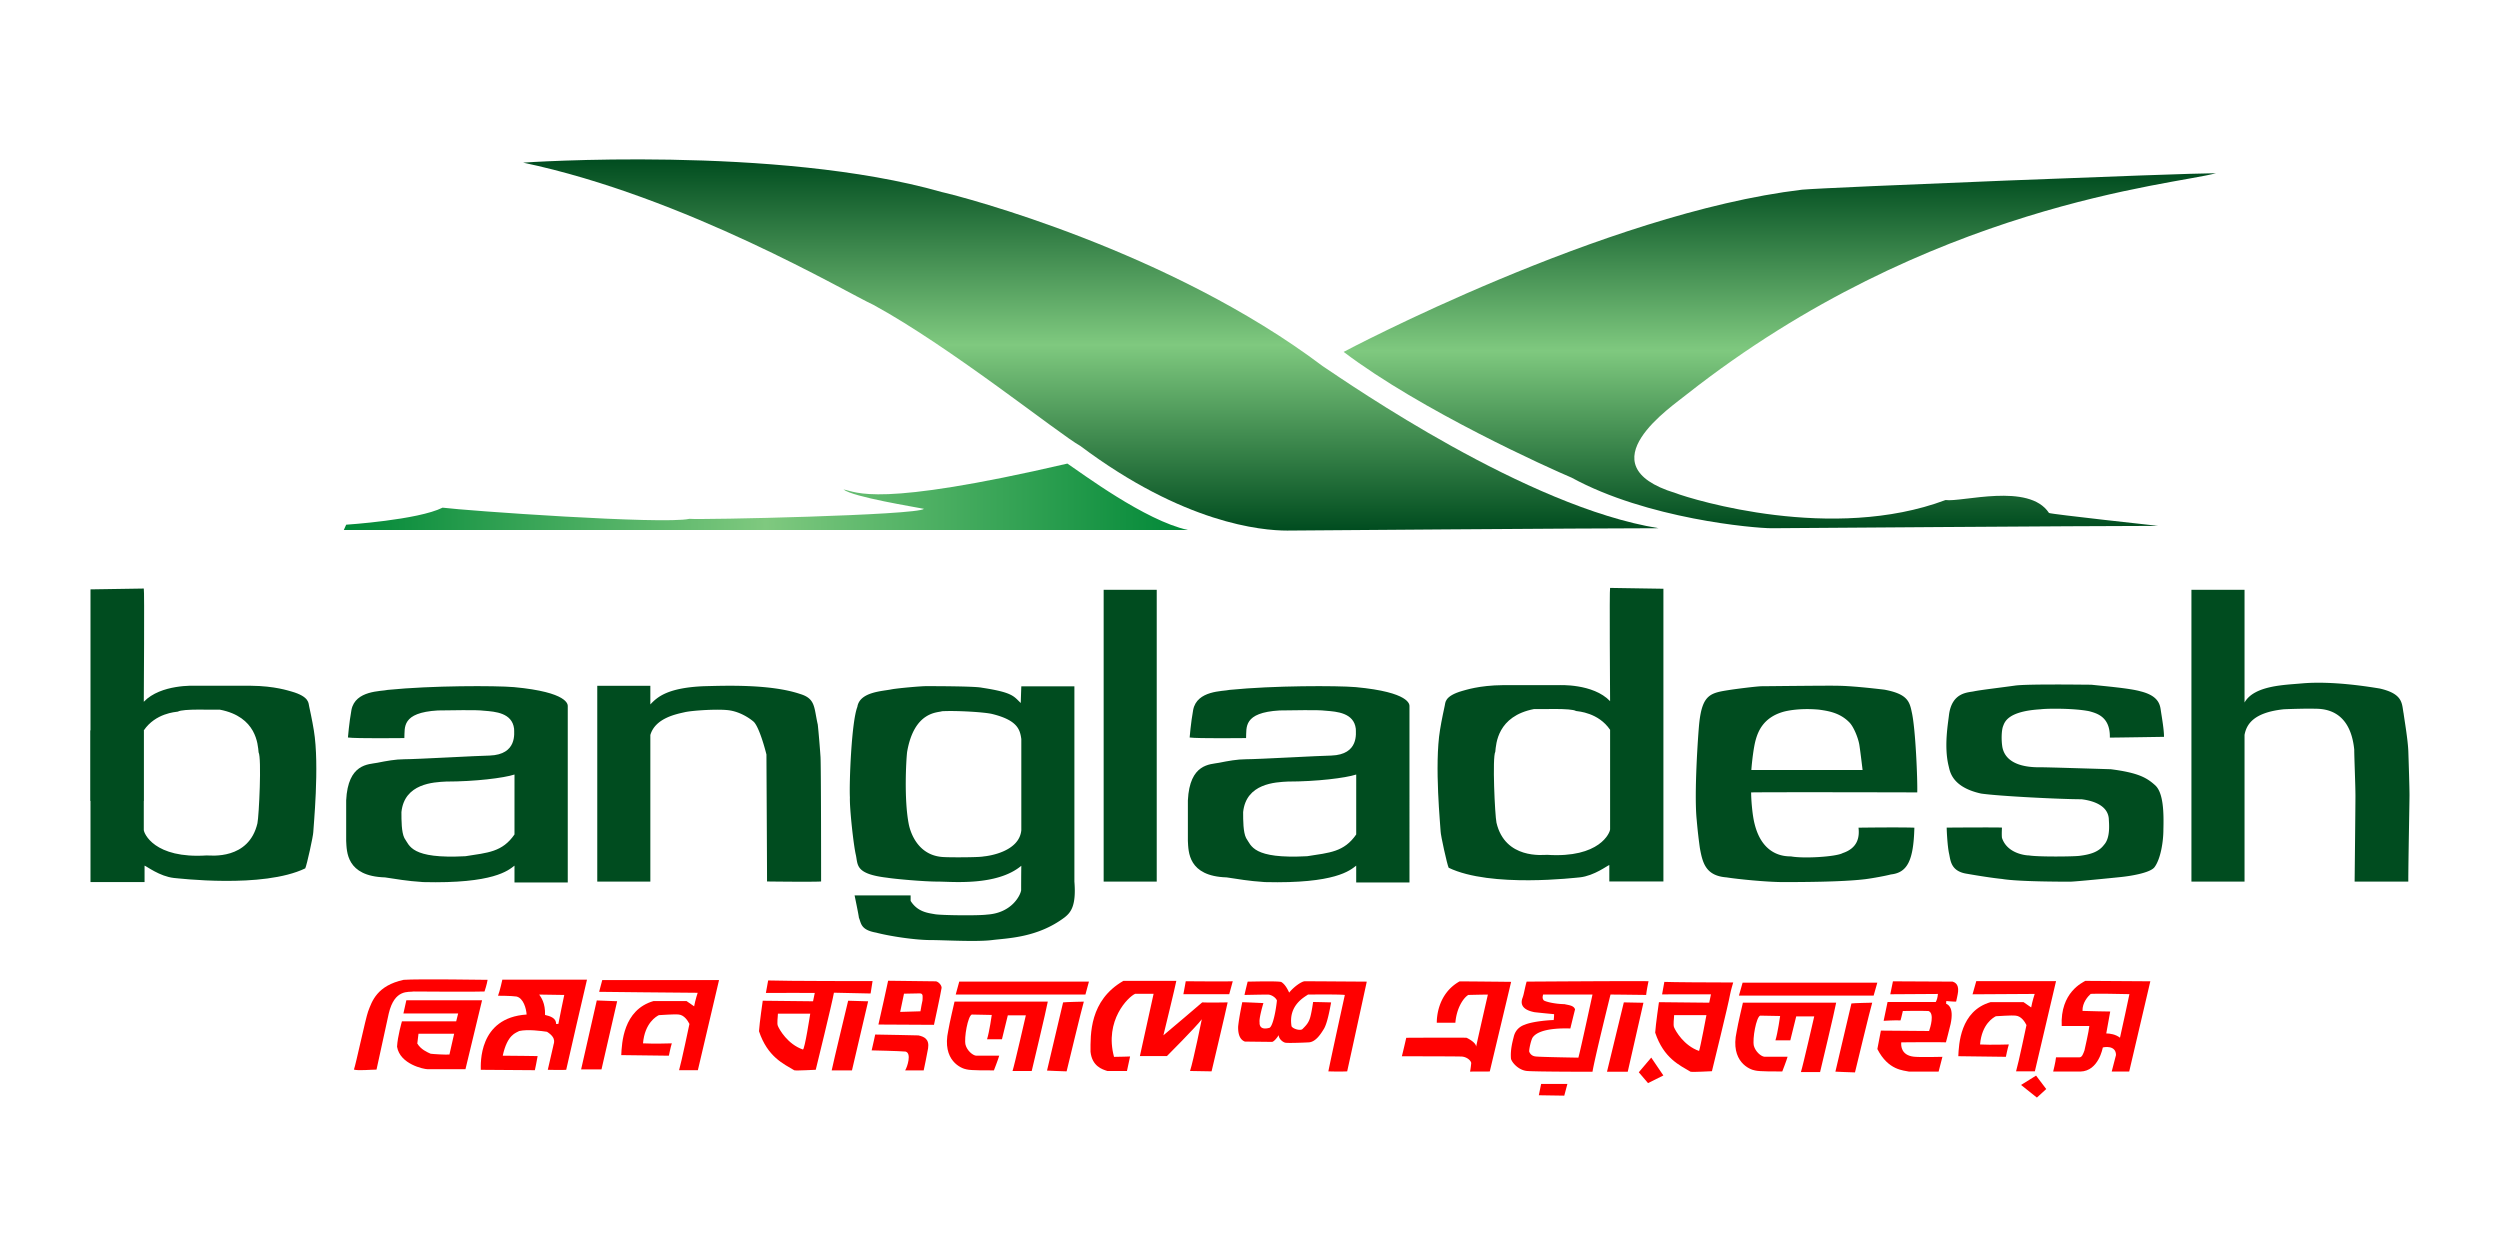 <?xml version="1.0" encoding="UTF-8"?> <svg xmlns="http://www.w3.org/2000/svg" width="2500" height="1257" viewBox="-13.101 -21.844 340.099 170.999"><linearGradient id="a" gradientUnits="userSpaceOnUse" x1="-2080.989" y1="424.811" x2="-2080.989" y2="475.308" gradientTransform="matrix(1 0 0 -1 2216.294 475.146)"><stop offset="0" stop-color="#004c1f"></stop><stop offset=".5" stop-color="#7fc97f"></stop><stop offset="1" stop-color="#004c1f"></stop></linearGradient><path d="M58.062.278s34.542-2.398 56.933 3.998c2.879.64 31.025 7.997 51.816 23.67 3.836 2.559 27.828 19.19 45.738 22.068-9.596 0-50.537.32-50.537.32-3.52 0-14.072-.959-28.147-11.516-2.879-1.598-17.59-13.433-28.146-19.19C102.2 18.03 80.132 4.916 58.062.278z" fill="url(#a)"></path><linearGradient id="b" gradientUnits="userSpaceOnUse" x1="-1987.273" y1="425.132" x2="-1987.273" y2="473.426" gradientTransform="matrix(1 0 0 -1 2216.294 475.146)"><stop offset="0" stop-color="#004c1f"></stop><stop offset=".5" stop-color="#7fc97f"></stop><stop offset="1" stop-color="#004c1f"></stop></linearGradient><path d="M169.688 26.026s35.504-18.871 62.371-22.068c3.518-.32 51.814-2.239 56.295-2.239-5.76 1.599-39.021 4.156-71.967 30.065-1.92 1.599-14.072 9.596-1.6 13.434 2.557.96 21.43 6.718 36.783.96 2.238.319 11.354-2.4 14.072 1.758.162.159 14.873 1.76 14.873 1.76-9.275 0-52.615.319-52.615.319-2.398 0-16.951-1.279-27.188-6.876-3.036-1.28-20.469-9.117-31.024-17.113z" fill="url(#b)"></path><linearGradient id="c" gradientUnits="userSpaceOnUse" x1="-2182.623" y1="429.409" x2="-2067.796" y2="429.409" gradientTransform="matrix(1 0 0 -1 2216.294 475.146)"><stop offset="0" stop-color="#008837"></stop><stop offset=".5" stop-color="#7fc97f"></stop><stop offset="1" stop-color="#008837"></stop></linearGradient><path d="M148.499 50.254H33.672l.32-.719s9.757-.641 13.115-2.318c3.038.398 29.985 2.318 33.583 1.519 1.44.159 31.025-.479 31.906-1.359-1.122-.239-9.674-1.599-10.954-2.638 1.836.318 4.317 2.558 30.464-3.519 1.921 1.279 10.556 7.755 16.393 9.034z" fill="url(#c)"></path><path d="M21.919 90.157c-1.175 5.008-6.345 4.37-6.877 4.37-7.198.479-8.582-3.046-8.582-3.469V77.517c1.6-2.349 4.317-2.499 4.638-2.555.694-.425 4.742-.215 5.703-.266 5.011.96 5.172 4.744 5.277 5.81.427.748.054 8.636-.159 9.651zm7.676-12.635c-.188-1.228-.64-3.279-.64-3.279-.107-.372.108-1.306-2.426-2.023-.346-.082-2.211-.749-5.491-.775h-7.596s-4.663-.254-6.982 2.18c0-.433.104-15.333 0-15.406-.615 0-7.251.113-7.251.113v39.821h7.355v-2.238c.242.054 2.053 1.465 3.999 1.678.456.028 12.101 1.467 17.86-1.306.213-.425 1.094-4.451 1.094-4.93s.877-9.038.078-13.835zM190.319 80.423c.107-1.063.268-4.849 5.279-5.811.957.054 5.008-.159 5.703.267.318.056 3.035.208 4.635 2.557v13.539c0 .425-1.381 3.948-8.578 3.47-.533 0-5.707.639-6.879-4.371-.213-1.014-.584-8.902-.16-9.651zm-7.438 10.851c0 .479.881 4.502 1.094 4.93 5.756 2.77 17.404 1.334 17.857 1.305 1.949-.212 3.762-1.626 3.998-1.677v2.238h7.359V58.248s-6.639-.114-7.254-.114c-.105.074 0 14.974 0 15.406-2.316-2.432-6.979-2.178-6.979-2.178h-7.598c-3.277.026-5.145.693-5.492.773-2.533.718-2.316 1.65-2.426 2.025 0 0-.453 2.052-.639 3.276-.801 4.801.08 13.355.08 13.838zM56.89 91.675c-1.654 2.397-3.628 2.479-6.666 2.958-7.435.401-7.597-1.438-8.316-2.477-.398-.8-.398-2.4-.398-3.521.398-3.915 4.397-4.074 6.076-4.157 3.919 0 7.837-.479 9.305-.957-.001-.001-.001 4.995-.001 8.154zm-.055-20.044c-2.599-.216-11.161-.221-17.166.374-.921.215-4.434.046-4.958 2.719-.32 1.76-.479 3.759-.479 3.759 1.039.159 7.675.079 7.675.079.08-1.44-.424-3.468 4.56-3.758 1.758 0 5.037-.121 6.316.041 1.478.118 3.786.28 4.052 2.437 0 .575.462 3.523-3.32 3.658-1.53.02-9.927.501-11.607.501-1.197 0-2.477.239-3.677.48-1.201.237-3.999.077-4.239 5.119v5.515c.083 1.44 0 4.798 5.277 4.959 1.68.239 2.801.479 5.198.639 9.596.239 11.594-1.601 12.422-2.238v2.291h7.248V74.217c.001-.204.077-1.896-7.302-2.586zM171.397 91.675c-1.654 2.397-3.625 2.479-6.666 2.958-7.435.401-7.597-1.438-8.316-2.477-.4-.8-.4-2.4-.4-3.521.4-3.915 4.398-4.074 6.078-4.157 3.92 0 7.834-.479 9.305-.957-.001-.001-.001 4.995-.001 8.154zm-.055-20.044c-2.6-.216-11.162-.221-17.168.374-.919.215-4.436.046-4.957 2.719-.32 1.76-.479 3.759-.479 3.759 1.039.159 7.676.079 7.676.079.078-1.44-.426-3.468 4.558-3.758 1.756 0 5.039-.121 6.316.041 1.477.118 3.785.28 4.053 2.437 0 .575.461 3.523-3.322 3.658-1.529.02-9.925.501-11.605.501-1.198 0-2.478.239-3.679.48-1.2.237-3.997.077-4.238 5.119v5.515c.081 1.44 0 4.798 5.277 4.959 1.68.239 2.8.479 5.199.639 9.594.239 11.596-1.601 12.422-2.238v2.291h7.248V74.217c.002-.204.076-1.896-7.301-2.586z" fill="#004c1f"></path><path fill="#004c1f" d="M-.791 77.522h7.22v9.595h-7.22zM137.04 58.395h7.22v39.691h-7.22zM292.245 73.723V58.395h-7.225v39.691h7.225V78.129c.268-1.442 1.232-3.045 5.312-3.482.766-.043 3.432-.116 4.201-.077 1.24 0 4.861.072 5.41 5.554 0 .986.164 4.862.164 6.303s-.111 11.661-.111 11.661h7.301c.006-2.973.164-10.757.164-11.77s-.105-4.319-.158-5.916c-.055-1.601-.533-4.319-.641-5.17-.266-1.334 0-2.666-3.252-3.412-1.334-.213-6.395-1.068-10.609-.694-2.184.212-6.453.238-7.781 2.597zM75.372 78.143v19.943H68.15V71.451h7.222v2.535c.938-1.005 2.344-2.278 7.309-2.481 2.729-.061 8.964-.326 13.07 1.059 2.131.641 1.866 1.865 2.397 4.156.107.962.295 3.2.373 4.399.08 1.2.08 16.951.08 16.951-1.118.082-7.355 0-7.355 0 0-2.635-.08-16.469-.08-17.271-.479-1.919-1.2-3.997-1.758-4.476-.561-.481-1.761-1.281-3.2-1.521-1.438-.239-5.117 0-6.158.239-1.039.243-4.001.765-4.678 3.102zM125.839 91.085c-.264 2.935-4.435 3.52-5.112 3.575-.563.143-4.476.143-5.325.094-3.771-.094-4.718-3.63-4.887-4.543-.637-3.307-.348-8.609-.213-9.755.959-5.6 4.214-5.331 4.746-5.546 1.866-.106 5.702.108 6.824.374 3.463.852 3.786 2.132 3.967 3.403v12.398zm7.22 7.002V71.526c-2.818.003-7.22 0-7.22 0-.023.505-.078 2.265-.078 2.265-.959-.909-1.064-1.44-5.277-2.078-.906-.216-6.77-.216-7.568-.216-.801 0-3.786.269-4.692.428-1.226.267-4.371.319-4.691 2.397-.799 2.025-1.119 10.345-1.014 12.316-.054 1.438.481 6.395.801 7.782.32 1.387-.156 2.624 4.318 3.146.96.159 4.905.52 6.821.52 1.914 0 8.044.641 11.379-2.153-.023 1.152-.023 3.34-.023 3.34-.108.691-1.28 3.091-4.638 3.302-1.121.161-6.237.105-7.089-.051-.852-.16-2.348-.267-3.308-1.815v-.744h-7.622c.108.534.533 2.56.587 3.038.319.746.215 1.652 2.347 2.027 1.812.479 5.277 1.01 7.41 1.01 1.758 0 6.237.269 8.369 0 2.131-.266 6.183-.318 9.861-3.088.8-.644 1.601-1.494 1.327-4.865zM225.752 78.779c.299-1.049.977-2.937 3.596-3.746.631-.203 2.496-.575 5.029-.336 1.039.157 2.746.346 4.08 1.704.613.59 1.232 2.155 1.381 3.055.146.898.445 3.446.445 3.446H225.15c.077-1.049.302-3.074.602-4.123zm21.969 7.173c.055-1.46-.217-8.705-.758-10.972-.295-1.448-.656-2.432-3.707-3.002-1.812-.213-4.693-.534-6.559-.534-1.26-.034-9.361.065-10.064.065s-3.416.353-4.271.479c-2.717.428-3.875.526-4.303 4.577-.154 1.557-.715 9.592-.338 13.164a71.56 71.56 0 0 0 .426 3.785c.367 2.032.797 3.787 3.625 3.999 1.49.239 5.49.639 7.65.639 2.156 0 8.072 0 11.271-.399 1.059-.138 2.787-.461 3.443-.64 2.236-.242 3.078-1.881 3.193-6.361-2.037-.077-7.6 0-7.6 0 .148 1.257-.076 2.765-2.148 3.456-.891.503-5.324.773-7.053.449-.812 0-3.84-.053-4.924-4.379-.32-1.189-.482-3.35-.482-4.326 3.841-.053 22.599 0 22.599 0zM273.92 78.499c.76 0 7.367-.106 7.367-.106.016-.88-.281-2.612-.402-3.389-.121-.775-.121-2.148-2.809-2.806-1.436-.418-5.074-.718-6.688-.896-.953 0-8.717-.118-10.387.121-1.674.239-4.717.595-5.551.775-.842.182-2.986.118-3.406 3.164-.117 1.136-.715 4.299-.059 6.984.178.657.361 2.866 4.416 3.763 2.451.357 10.867.775 13.676.775.896.119 3.52.537 3.701 2.627.02.616.262 2.591-.656 3.58-.717.957-1.828 1.305-3.346 1.493-.826.102-5.572.154-6.854-.058-.479 0-2.982-.267-3.678-2.397-.055-.426 0-1.388 0-1.388-.639-.053-7.518 0-7.518 0 0 .481.107 2.557.32 3.519.213.96.217 2.451 2.506 2.772 1.49.266 3.574.587 4.691.693 2.186.372 8.105.372 9.275.372.641 0 5.971-.531 6.984-.641 1.012-.105 4-.531 4.531-1.385.799-1.118 1.172-3.412 1.172-5.065.053-2.078.053-4.956-1.117-6.022-1.176-1.065-2.348-1.706-6.027-2.185-1.812-.056-8.635-.266-9.434-.266-.801 0-4.799.159-5.332-2.774-.16-1.013-.107-2.291.105-2.825.215-.534.59-2.025 5.119-2.291.797-.109 4.477-.162 6.607.266.914.267 2.863.678 2.794 3.59z"></path><path d="M38.12 123.663c-.792 0-2.46.175-3.074 0 .262-.703 1.58-6.94 1.931-7.907.526-1.406 1.211-3.517 4.833-4.305 1.829-.143 11.421 0 11.421 0-.084.588-.418 1.586-.418 1.586-.864.065-9.638 0-9.638 0-.666.133-2.594-.399-3.39 2.992-.467 2.194-1.665 7.634-1.665 7.634z" fill="red"></path><path d="M48.039 121.609c-.371.056-2.237-.054-2.557-.106-.481-.213-1.333-.585-1.815-1.388.055-.531.162-1.329.162-1.329h4.851l-.641 2.823zm-5.861-7.376l-.4 1.796h7.447l-.266 1.065h-7.38s-.599 2.059-.665 3.456c.399 2.393 3.655 3.055 4.122 3.055h5.185l2.258-9.372H42.178zM62.858 117.452s-.202-.005-.318 0c.052-.797-.801-1.065-1.495-1.225.055-1.601-.532-2.4-.798-2.772 0 0 2.719.053 3.412.053 0 0-.748 3.572-.801 3.944zm-7.622-6.023s-.32 1.491-.586 2.185c0 0 1.813 0 2.506.106.959.213 1.333 1.653 1.385 2.451-6.608.43-6.235 6.771-6.235 7.519 0 0 6.77.053 7.355.053 0 0 .32-1.491.375-1.919 0 0-3.465-.053-4.745-.053.639-2.932 1.812-3.092 2.239-3.357 1.172-.266 3.092 0 3.783.106 1.44.904.854 1.65.854 1.919 0 0-.586 2.61-.747 3.251 0 0 2.131.053 2.505 0 0 0 2.614-11.463 2.826-12.261H55.236zM68.725 123.636h-2.772l2.131-9.381 2.772.106z" fill="red"></path><path d="M68.405 113.083l.424-1.6h15.888l-2.88 12.26H79.28c.316-1.065 1.41-6.291 1.41-6.291-.238-.479-.719-1.198-1.439-1.28-.639-.078-2.397.082-2.718.082-.32.159-1.92 1.039-2.16 3.838 1.441.079 3.918 0 3.918 0-.158.479-.398 1.68-.398 1.68-.641 0-6.479-.08-6.479-.08.083-1.6.241-6.158 4.4-7.356h4.476c.482.318 1.039.72 1.039.72.162-.88.482-1.842.482-1.842-1.84-.001-13.406-.131-13.406-.131zM263.698 113.368s-.318.957-.479 1.837c0 0-.561-.399-1.039-.721h-4.48c-4.154 1.201-4.316 5.76-4.395 7.356 0 0 5.834.083 6.473.083 0 0 .242-1.199.402-1.68 0 0-2.48.079-3.916 0 .236-2.802 1.836-3.679 2.154-3.841.32 0 2.08-.159 2.721-.077.721.077 1.199.798 1.441 1.278 0 0-1.094 5.226-1.416 6.291h2.557l2.881-12.263H255.75c-.148.513-.506 1.788-.506 1.788.714.002 8.454-.051 8.454-.051zM96.124 120.929c-2.079-.718-3.2-2.719-3.398-3.197-.161-.318 0-1.28 0-1.68h4.397s-.761 4.962-.999 4.877zm-4.726-9.393l-.308 1.701s6.313-.024 6.651-.007c0 0-.193.867-.236 1.138 0 0-6.333-.074-6.843-.074 0 0-.437 2.984-.51 4.149 1.164 3.494 3.35 4.442 4.806 5.316.435.07 2.621-.072 2.914-.072 0 0 2.256-9.174 2.474-10.486 0 0 3.79.072 4.989.108 0 0 .173-1.082.266-1.687-.001.001-12.074.001-14.203-.086zM218.042 121.126c-2.078-.721-3.197-2.719-3.396-3.2-.158-.318 0-1.278 0-1.677h4.396s-.79 4.243-1 4.877zm-4.725-9.397l-.309 1.701s6.312-.02 6.65-.005c0 0-.193.865-.236 1.136 0 0-6.332-.072-6.842-.072 0 0-.438 2.984-.51 4.147 1.164 3.497 3.35 4.441 4.809 5.316.436.073 2.617-.072 2.91-.072 0 0 2.258-9.174 2.477-10.483.086-.477.416-1.586.416-1.586-3.617-.009-8.139-.029-9.365-.082z" fill="red"></path><path d="M102.8 123.769h-2.758c.198-1 2.239-9.476 2.239-9.476.12 0 2.719.079 2.719.079-.201.801-2.2 9.397-2.2 9.397zM112.557 123.769h-2.52c.28-.439.919-2.358.04-2.56-.799-.079-4.598-.161-4.598-.161.161-.639.481-2.156.481-2.156.877 0 5.717.118 5.875.118.762.162 1.521.481 1.32 1.763-.08.556-.598 2.996-.598 2.996zM112.396 114.253s-.241 1.121-.28 1.479c0 0-2.399.082-2.758.082 0 0 .399-1.919.521-2.479 0 0 1.639-.041 2.157-.041.521-.001.36.559.36.959zm1.84-2.599s-5.599-.079-6.518-.079c0 0-1.158 5.355-1.32 5.957 0 0 6.957.041 7.558.041 0 0 .919-4.239 1.039-5.036 0-.363-.4-.803-.759-.883zM122.112 123.769c-.639 0-3.12.026-3.706-.133-.693-.106-3.411-1.172-2.506-5.278.162-1.013.853-3.944.853-3.944h12.687c-.158.96-2.186 9.438-2.186 9.438h-2.61c.266-.802 1.812-7.574 1.812-7.574h-2.453c-.158.696-.797 3.254-.797 3.254h-2.028c.32-1.011.641-3.304.641-3.304-.641 0-2.561-.056-2.719-.056-.532.215-1.067 3.146-.852 4.105.213.8.959 1.438 1.438 1.494h3.146c-.108.425-.72 1.998-.72 1.998zM116.914 113.455c.105-.372.479-1.76.479-1.76h17.645c-.158.585-.479 1.76-.479 1.76h-17.645zM132 123.902c-.424 0-2.665-.106-2.665-.106.16-.693 2.186-9.275 2.186-9.275.267-.053 2.823-.106 2.823-.106-.212.639-2.344 9.487-2.344 9.487zM229.36 123.915c-.641 0-3.117.026-3.705-.136-.693-.106-3.41-1.17-2.506-5.275.162-1.013.854-3.944.854-3.944h12.686c-.158.959-2.186 9.435-2.186 9.435h-2.609c.266-.8 1.812-7.569 1.812-7.569h-2.451c-.164.694-.803 3.251-.803 3.251h-2.023c.318-1.013.639-3.306.639-3.306-.639 0-2.559-.051-2.719-.051-.533.212-1.068 3.144-.855 4.104.219.8.963 1.44 1.441 1.491h3.146c-.108.427-.721 2-.721 2zM223.461 113.599c.111-.374.5-1.759.5-1.759h18.326l-.5 1.759h-18.326zM239.25 124.045c-.428 0-2.664-.104-2.664-.104.156-.693 2.18-9.275 2.18-9.275.271-.056 2.828-.106 2.828-.106-.213.64-2.344 9.485-2.344 9.485zM140.21 123.851h-2.667c-.693-.215-2.078-.643-2.29-2.614-.004-2.345-.162-6.984 4.476-9.648h7.197c-.107.639-1.758 7.41-1.758 7.41.479-.372 5.278-4.479 5.278-4.479.69.051 3.462 0 3.462 0-.266 1.278-2.186 9.382-2.186 9.382-.639 0-2.93-.051-2.93-.051.479-1.493 1.6-7.037 1.6-7.037-.748 1.01-4.745 5.01-4.745 5.01h-3.678c.267-1.226 1.866-8.476 1.866-8.476h-2.505c-.959.426-4.21 3.625-2.88 8.582.694 0 2.186-.053 2.186-.053-.158.691-.426 1.974-.426 1.974z" fill="red"></path><path d="M147.886 113.401h6.238c.105-.374.479-1.759.479-1.759-.586.053-6.396 0-6.396 0-.108.638-.321 1.759-.321 1.759zM156.202 113.508c.054-.318.428-1.812.428-1.812.371 0 4.21-.106 4.582.054.426.266.748.746 1.066 1.44.641-.803 1.709-1.547 2.135-1.547.691 0 8.42.053 8.42.053a3903.672 3903.672 0 0 1-2.664 12.207c-1.012.056-2.559 0-2.559 0 .32-1.65 2.24-10.395 2.24-10.395-.799-.106-5.014-.053-5.014-.053-.424.319-2.715 1.438-2.234 4.316.211.372 1.223.643 1.49.372.479-.479.854-.851 1.064-1.65.213-.8.377-2.025.377-2.025.584 0 2.451.053 2.451.053-.213 1.173-.533 2.825-.963 3.572-.424.693-1.117 1.811-2.076 1.863-.959.054-2.771.108-3.146.054-.348-.039-.945-.518-.945-1.04-.242.401-.682.921-.92.921-.361 0-3.678-.041-3.678-.041-.32-.121-.96-.479-.92-2.037.12-1.24.561-3.318.561-3.318.36 0 2.877.118 2.877.118-.199.641-.602 2.158-.52 2.599-.039.561.238 1.08 1.359.761.479-.28.881-2.477.998-3.719-.158-.399-.758-.798-1.238-.798-.88-.001-3.171.052-3.171.052zM184.887 117.285h-2.529c0-.567.066-3.917 3.1-5.623 1.387 0 7.014.062 7.014.062-.191.821-2.906 12.195-2.906 12.195-.646.011-2.684.011-2.684.011.078-.28.162-1.16.162-1.16-.043-.319-.523-.798-1.242-.88-.719-.04-8.195-.04-8.195-.04.16-.599.598-2.517.598-2.517.4 0 7.559-.041 8.199 0 .279.119 1.305.676 1.305 1.213.318-1.494 1.6-7.091 1.6-7.091-.588 0-2.668.052-2.668.052-.691.426-1.59 1.799-1.754 3.778zM201.62 122.037s-5.145-.08-5.785-.159c-.664-.054-.85-.534-.904-.665-.025-.348.24-1.522.453-1.895.959-1.44 4.666-1.252 5.145-1.252 0 0 .535-2.214.639-2.586-.145-.556-.914-.59-1.436-.721-1.334-.026-2.51-.318-2.805-.505-.189-.205-.211-.428-.102-.8h6.715c0 .001-1.653 7.677-1.92 8.583zm-7.037-10.342c-.213.691-.371 1.706-.531 2.132-.16.428-.59 1.6 1.598 2.025.906.108 2.666.269 2.666.269 0 .428-.055.8-.055.8-.424 0-2.824.159-3.943.638-.318.106-1.229.479-1.494 1.653-.158.638-.479 1.759-.371 2.984.135.508 1.016 1.55 2.188 1.655 1.172.106 8.9.106 8.9.106.266-1.706 2.451-10.503 2.451-10.503.855 0 4.852.053 4.852.053.055-.64.32-1.865.32-1.865-1.175-.053-16.581.053-16.581.053zM199.702 127.206l-3.463-.053.316-1.544h3.572z" fill="red"></path><path fill="red" d="M208.336 123.953h-2.822l2.289-9.435 2.668.053zM250.627 123.934h-4.031c-.701-.175-2.809-.139-4.301-3.069.158-.801.479-2.507.479-2.507.748 0 6.559.054 6.559.054.156-.452.773-2.4-.08-2.719-1.148-.054-3.492 0-3.492 0-.105.534-.318 1.28-.318 1.28-.59-.053-2.295.054-2.295.054.213-1.068.533-2.56.533-2.56h6.557c.154-.273.254-.614.295-1.095-.998 0-6.479.041-6.479.041.119-.559.359-1.76.359-1.76 1.08 0 7.916.041 8.119.041.236.077.852.293.744 1.358-.025.348-.266 1.36-.266 1.36-.242.027-1.334-.079-1.334-.079-.025.133-.025.372-.025.372.238.106 1.094.454.611 2.745-.213.906-.639 2.504-.639 2.504-.535-.053-6.076 0-6.076 0-.055.481 0 1.732 1.654 1.948.744.106 3.943.023 3.943.023-.159.592-.517 2.009-.517 2.009zM261.842 125.752l2.155 1.716 1.271-1.161-1.383-1.827zM275.301 119.323c-.58-.457-1.369-.58-1.867-.58 0 0 .416-2.361.539-2.982 0 0-3.064-.044-3.77-.085-.039-1.119.75-1.988 1.119-2.317.418-.044 4.391 0 5.262.039 0-.001-1.119 5.301-1.283 5.925zm-4.722-7.731c-.332.22-3.43 1.549-3.205 6.141h3.758c-.055.662-.662 3.321-.662 3.321-.164.439-.328.938-.664.938h-3.207c-.053.608-.387 1.936-.387 1.936h3.707c2.488-.056 3.041-3.265 3.041-3.265.096-.059 1.797-.382 1.797 1.02-.135.513-.582 2.245-.582 2.245h2.379l2.875-12.279-8.85-.057zM209.84 124.026l1.258 1.474 2.084-1.041-1.648-2.43z"></path><path fill="#004c1f" fill-opacity="0" d="M-13.101-21.844h340.099v170.999H-13.101z"></path></svg> 